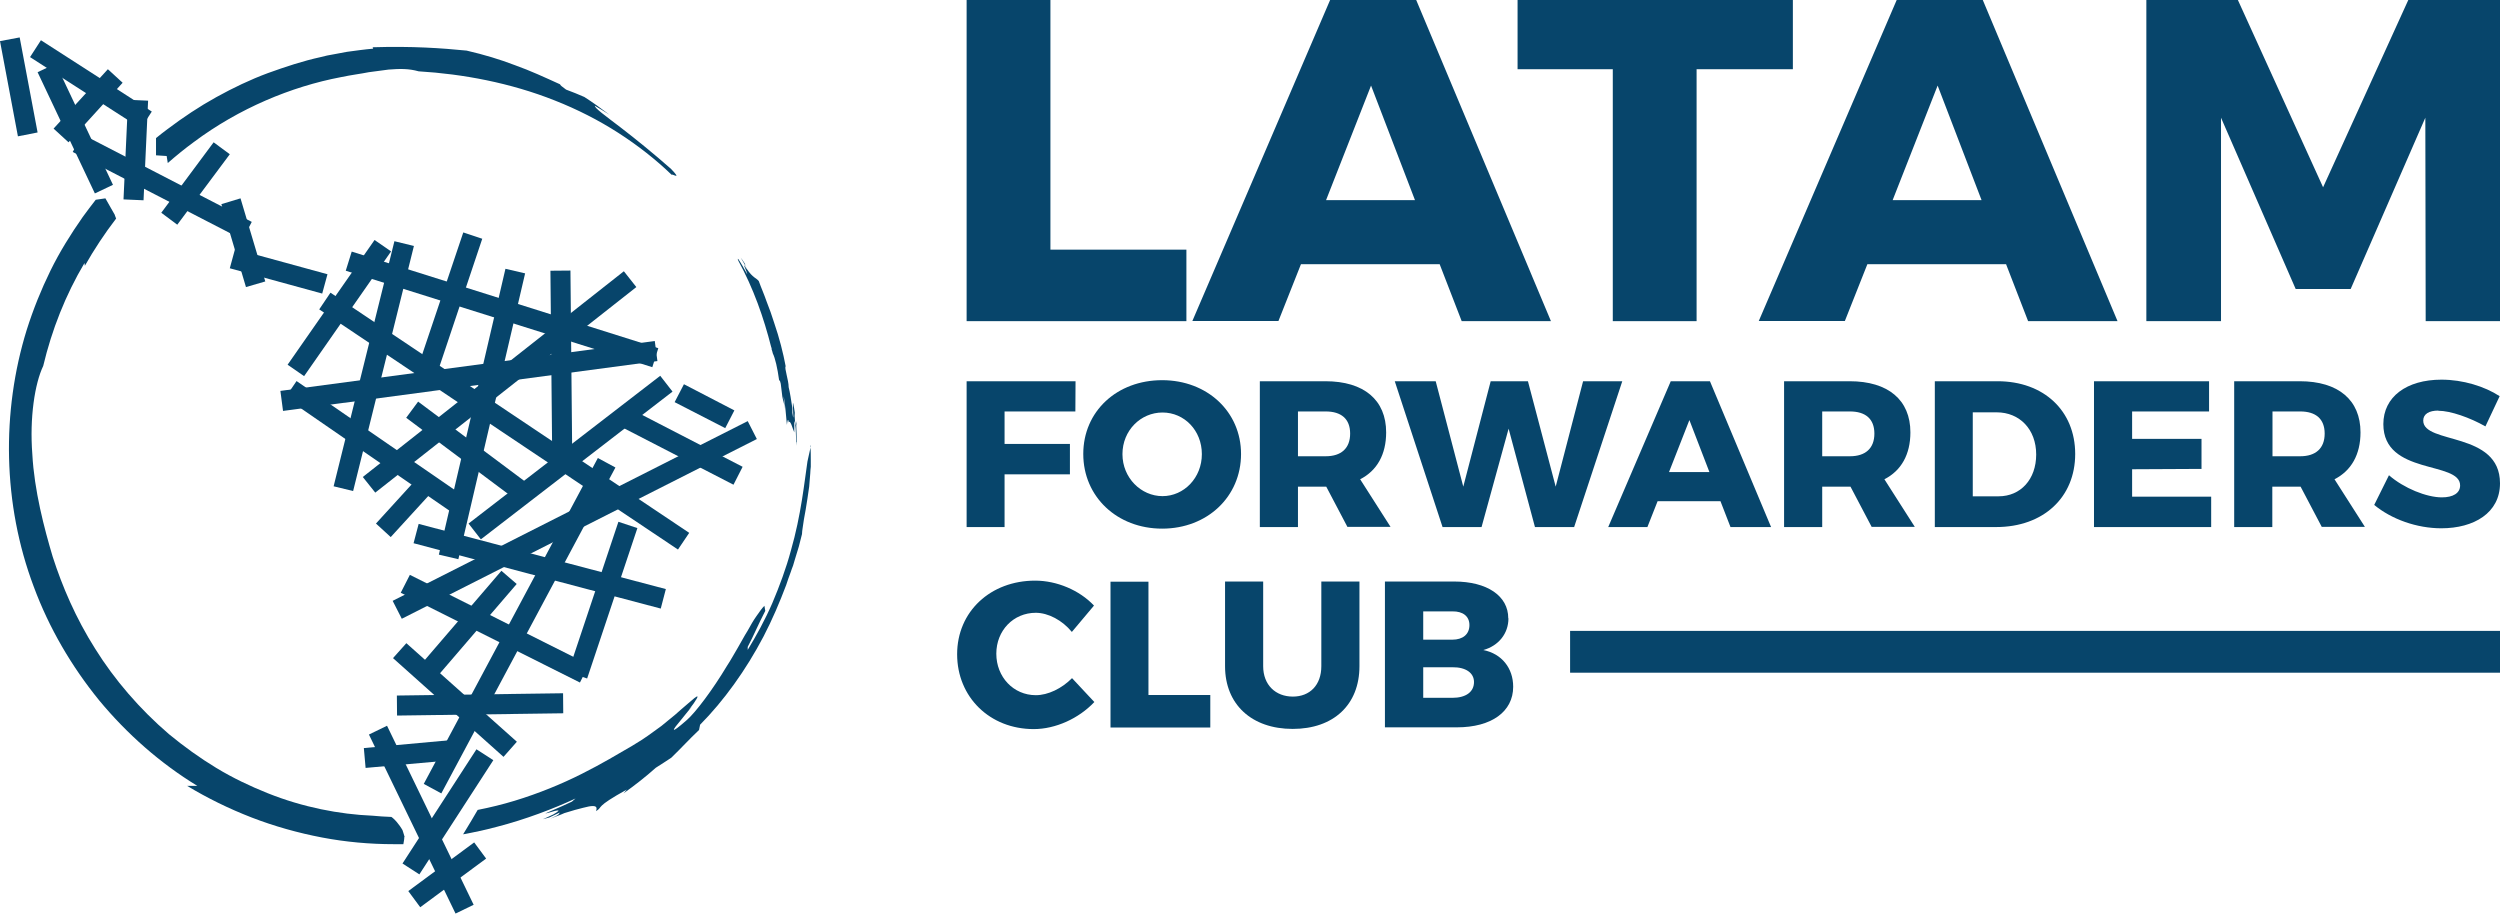 <?xml version="1.0" encoding="UTF-8"?>
<svg id="Ebene_2" data-name="Ebene 2" xmlns="http://www.w3.org/2000/svg" viewBox="0 0 142.3 52">
  <defs>
    <style>
      .cls-1 {
        fill: #07456b;
        stroke-width: 0px;
      }
    </style>
  </defs>
  <g id="Ebene_1-2" data-name="Ebene 1">
    <g id="Layer_1" data-name="Layer 1">
      <g id="Layer_1-2" data-name="Layer 1-2">
        <g>
          <polygon class="cls-1" points="17.31 21.41 16.37 20.76 21.32 13.66 22.26 14.31 17.31 21.41 17.31 21.41"/>
          <polygon class="cls-1" points="20.1 27.95 18.99 27.68 22.45 13.73 23.56 14 20.1 27.95 20.1 27.95"/>
          <polygon class="cls-1" points="37.27 19.41 37.42 20.55 16.11 23.39 15.96 22.25 37.27 19.41 37.27 19.41"/>
          <polygon class="cls-1" points="35.51 15.44 36.22 16.34 21.36 28.04 20.65 27.15 35.51 15.44 35.51 15.44"/>
          <polygon class="cls-1" points="26.64 28.41 25.99 29.35 16.24 22.63 16.88 21.69 26.64 28.41 26.64 28.41"/>
          <polygon class="cls-1" points="2.14 7.54 1.02 7.76 0 2.34 1.12 2.13 2.14 7.54 2.14 7.54"/>
          <polygon class="cls-1" points="26.09 31.83 24.98 31.57 28.77 15.3 29.89 15.56 26.09 31.83 26.09 31.83"/>
          <polygon class="cls-1" points="37.47 19.82 37.13 20.9 19.68 15.41 20.02 14.32 37.47 19.82 37.47 19.82"/>
          <polygon class="cls-1" points="39.23 30.33 38.59 31.28 18.17 17.61 18.81 16.66 39.23 30.33 39.23 30.33"/>
          <polygon class="cls-1" points="42.56 23.97 43.08 24.99 22.87 35.22 22.35 34.2 42.56 23.97 42.56 23.97"/>
          <polygon class="cls-1" points="34.03 26.07 35.03 26.61 25.12 45.16 24.12 44.62 34.03 26.07 34.03 26.07"/>
          <polygon class="cls-1" points="18.64 15.61 18.34 16.71 13.08 15.27 13.38 14.17 18.64 15.61 18.64 15.61"/>
          <polygon class="cls-1" points="22.81 33.74 23.33 32.72 33.52 37.83 33.01 38.85 22.81 33.74 22.81 33.74"/>
          <polygon class="cls-1" points="12.6 11.62 13.69 11.29 15.1 16.02 14 16.34 12.6 11.62 12.6 11.62"/>
          <polygon class="cls-1" points="7.29 5.68 8.43 5.73 8.17 11.4 7.03 11.35 7.29 5.68 7.29 5.68"/>
          <polygon class="cls-1" points="23.54 30.92 23.83 29.82 37.9 33.53 37.61 34.64 23.54 30.92 23.54 30.92"/>
          <polygon class="cls-1" points="27.37 30.7 26.67 29.8 37.58 21.39 38.28 22.29 27.37 30.7 27.37 30.7"/>
          <polygon class="cls-1" points="42.27 26.57 41.75 27.59 34.96 24.09 35.49 23.07 42.27 26.57 42.27 26.57"/>
          <polygon class="cls-1" points="10.09 12.79 9.18 12.11 12.16 8.1 13.08 8.78 10.09 12.79 10.09 12.79"/>
          <polygon class="cls-1" points="6.43 10.52 5.4 11.01 2.14 4.11 3.17 3.62 6.43 10.52 6.43 10.52"/>
          <polygon class="cls-1" points="41.8 23.36 41.28 24.37 38.4 22.89 38.93 21.87 41.8 23.36 41.8 23.36"/>
          <polygon class="cls-1" points="14.33 12.63 13.81 13.64 4.14 8.65 4.67 7.64 14.33 12.63 14.33 12.63"/>
          <polygon class="cls-1" points="24.18 26.75 25.02 27.53 22.24 30.57 21.4 29.8 24.18 26.75 24.18 26.75"/>
          <polygon class="cls-1" points="6.14 3.94 6.98 4.71 3.9 8.1 3.05 7.32 6.14 3.94 6.14 3.94"/>
          <polygon class="cls-1" points="32.57 25.88 31.43 25.89 31.33 15.41 32.47 15.4 32.57 25.88 32.57 25.88"/>
          <polygon class="cls-1" points="26.96 51.5 25.93 52 21 41.81 22.03 41.31 26.96 51.5 26.96 51.5"/>
          <polygon class="cls-1" points="26.99 47.95 27.67 48.87 23.92 51.64 23.24 50.72 26.99 47.95 26.99 47.95"/>
          <polygon class="cls-1" points="30.25 27.68 29.57 28.6 23.12 23.78 23.8 22.86 30.25 27.68 30.25 27.68"/>
          <polygon class="cls-1" points="28.54 32.49 29.41 33.24 24.73 38.69 23.86 37.94 28.54 32.49 28.54 32.49"/>
          <polygon class="cls-1" points="25.85 42.11 25.95 43.25 20.81 43.71 20.71 42.58 25.85 42.11 25.85 42.11"/>
          <polygon class="cls-1" points="35.2 29.7 36.28 30.06 33.42 38.62 32.34 38.26 35.2 29.7 35.2 29.7"/>
          <polygon class="cls-1" points="32.05 39.46 32.06 40.6 22.6 40.73 22.59 39.59 32.05 39.46 32.05 39.46"/>
          <polygon class="cls-1" points="27.12 42.65 28.08 43.27 23.87 49.77 22.91 49.15 27.12 42.65 27.12 42.65"/>
          <polygon class="cls-1" points="24.77 21.59 23.68 21.22 26.37 13.23 27.45 13.59 24.77 21.59 24.77 21.59"/>
          <polygon class="cls-1" points="22.37 37.46 23.13 36.61 29.42 42.22 28.66 43.08 22.37 37.46 22.37 37.46"/>
          <polygon class="cls-1" points="1.71 3.25 2.33 2.29 8.64 6.35 8.02 7.31 1.71 3.25 1.71 3.25"/>
          <path class="cls-1" d="M41.99,14.74l.04.11c.85,1.55,1.44,3.22,1.87,4.92l.02.04v.07c.03.08.05.16.07.24.13.26.26.81.36,1.54.02,0,.03-.07.09.18.08.59.08.73.11.84.02.11.06.17.13.59-.02-.26-.08-.59-.07-.72.09.54.13,1.09.18,1.63.03-.23.06-.42.11-.14.04-.08.09,0,.15.14.06.14.11.33.16.43,0-.3,0-.54,0-.65.04.04.08.32.09.68.01.23.02.49.02.73,0-.13.02-.27.03-.2-.01-.34-.01-.68-.03-1.01,0-.03.02,0,.03.06l-.04-.26v.2c-.02.07-.04-.06-.06-.2-.03-.27-.02-.34-.01-.47-.03-.18-.05-.36-.09-.53-.07-.19.08,1.41-.05.54v-.27c-.06-.4-.14-.93-.21-1.19,0-.41-.26-1.11-.17-1.19-.14-.75-.36-1.62-.65-2.46-.07-.21-.14-.42-.21-.63-.08-.21-.15-.41-.23-.61-.14-.41-.31-.78-.44-1.15-.17-.21-.31-.15-.69-.7-.05-.12-.13-.31-.08-.26-.08-.13-.18-.26-.26-.38.06.12.14.24.21.36.06.12.11.22.12.29-.36-.63.1.32.03.28-.16-.29-.32-.58-.5-.85h0s0,0,0,0Z"/>
          <path class="cls-1" d="M23.03,47.64c-.02-.09-.12-.39-.12-.39,0,0-.22-.4-.54-.68-.03-.03-.06-.05-.09-.07-.37-.01-.73-.04-1.07-.07-1.9-.08-3.97-.48-5.97-1.28-1-.4-1.99-.87-2.93-1.44-.94-.57-1.84-1.22-2.69-1.92-1.67-1.43-3.11-3.11-4.2-4.86-1.11-1.75-1.88-3.56-2.42-5.24-.48-1.61-1.05-3.77-1.16-5.84-.16-2.07.14-4.02.62-5.02.49-2.06,1.27-4.04,2.35-5.86l.02.16c.52-.92,1.12-1.83,1.78-2.69-.05-.11-.08-.22-.08-.22l-.2-.35-.33-.58-.55.08c-.25.32-.5.65-.74.98-.68.97-1.31,1.98-1.84,3.06-.53,1.08-.98,2.2-1.35,3.37-1.44,4.65-1.37,9.91.4,14.61.87,2.35,2.15,4.54,3.73,6.48,1.59,1.92,3.48,3.58,5.58,4.86h-.58c1.14.69,2.38,1.3,3.67,1.8,1.29.5,2.65.88,4.01,1.14,1.36.26,2.74.38,4.07.38.19,0,.38,0,.56,0,.03-.16.06-.34.05-.39h0,0Z"/>
          <path class="cls-1" d="M9.49,8.91l.06.37h0c.48-.42.97-.82,1.49-1.2,2.56-1.91,5.53-3.15,8.37-3.69.62-.13,1.14-.19,1.58-.28.44-.06.81-.11,1.13-.15.65-.05,1.14-.06,1.71.1,2.5.15,5.21.65,7.75,1.66,1.27.5,2.49,1.12,3.61,1.84,1.12.72,2.15,1.53,3.04,2.39.04-.08.61.34-.03-.33-.96-.85-2.02-1.71-2.88-2.37-.85-.65-1.48-1.1-1.46-1.23.28.17.56.33.83.51-.47-.35-.94-.7-1.43-1.01-.34-.15-.69-.29-1.04-.42-.24-.17-.34-.26-.34-.3-.88-.4-1.7-.78-2.57-1.09-.86-.33-1.76-.6-2.75-.83-1.44-.14-3.07-.26-5.35-.19l.03.08c-.25.02-.49.05-.74.08-.25.03-.5.07-.75.1-.25.05-.5.09-.75.14l-.38.07-.37.09c-1.01.22-2,.55-3,.91-1,.37-1.98.84-2.94,1.37-.96.53-1.89,1.15-2.79,1.83-.22.16-.43.33-.64.5v.98s.61.04.61.04h0s0,0,0,0Z"/>
          <path class="cls-1" d="M46.16,25.36l-.2.91c-.17,1.14-.36,3.05-.94,5.06-.27,1.01-.65,2.03-1.06,3-.42.97-.92,1.87-1.4,2.66v-.17c.36-.68.56-1.2,1-2.05l-.05-.29c-.15.15-.29.36-.46.6-.17.24-.33.52-.5.83-.19.3-.36.63-.56.97-.2.33-.39.69-.61,1.02-.82,1.37-1.78,2.64-2.28,3.08-1.06.93-.79.53-.38.05.4-.5.92-1.12.48-.63.25-.29.38-.5.45-.62.07-.12.07-.16,0-.13-.06.03-.17.12-.32.25-.15.13-.35.3-.57.49-.21.2-.46.4-.72.61-.13.11-.26.21-.39.32-.13.1-.27.2-.4.29-.26.19-.51.37-.73.51-.22.14-.41.26-.55.34-.76.44-1.72,1.02-2.86,1.59-1.13.57-2.44,1.11-3.82,1.53-.69.21-1.39.38-2.1.52l-.37.63s-.23.37-.46.76c.6-.11,1.26-.25,1.93-.43,1.6-.41,3.25-1.04,4.47-1.61l-.21.18c-.84.4-1.26.55-1.42.63-.16.07-.06.04.1,0,.33-.1.92-.28.26.1-.2.09-.39.19-.59.27.13-.03.25-.07.37-.1l.59-.28c-.05.07.03.11-.54.35.27-.11.55-.2.81-.32.45-.14.8-.24,1.06-.3.26-.07.43-.1.55-.1.24,0,.24.12.19.29.43-.27-.12-.19,1.75-1.23l-.19.22c.64-.46,1.26-.94,1.84-1.46.29-.19.59-.37.88-.57.6-.58.96-.99,1.58-1.58l.06-.3c1.34-1.35,2.61-3.11,3.61-5.02.5-.96.92-1.95,1.29-2.93.08-.25.17-.5.26-.74.04-.12.08-.24.13-.36.04-.12.07-.24.11-.37.07-.24.15-.48.22-.72.06-.24.12-.48.18-.71,0-.11.02-.23.04-.37.02-.14.04-.3.07-.47.06-.34.14-.74.2-1.18.03-.22.06-.45.1-.69.02-.24.04-.49.06-.74,0-.13.02-.26.03-.38v-.4c0-.26,0-.53-.02-.8h0,0Z"/>
        </g>
        <g>
          <polygon class="cls-1" points="59.79 0 59.79 14.21 67.53 14.21 67.53 18.28 55.02 18.28 55.02 0 59.79 0 59.79 0"/>
          <path class="cls-1" d="M80.54,11.39l-2.5-6.52-2.56,6.52h5.06ZM81.95,15.04h-7.9l-1.28,3.23h-4.9L75.71,0h4.9l7.67,18.28h-5.08l-1.25-3.23h0Z"/>
          <polygon class="cls-1" points="102.05 0 102.05 3.94 96.57 3.94 96.57 18.28 91.8 18.28 91.8 3.94 86.38 3.94 86.38 0 102.05 0 102.05 0"/>
          <path class="cls-1" d="M112.79,11.39l-2.5-6.52-2.56,6.52h5.06,0ZM114.19,15.04h-7.9l-1.28,3.23h-4.9L107.96,0h4.9l7.67,18.28h-5.09l-1.25-3.23h0,0Z"/>
          <polygon class="cls-1" points="127.38 0 132.23 10.66 137.08 0 142.3 0 142.3 18.28 138.07 18.28 138.05 6.7 133.8 16.45 130.67 16.45 126.42 6.7 126.42 18.28 122.17 18.28 122.17 0 127.38 0 127.38 0"/>
          <polygon class="cls-1" points="61.22 21.7 61.21 23.42 57.18 23.42 57.18 25.27 60.9 25.27 60.9 27 57.18 27 57.18 30 55.02 30 55.02 21.7 61.22 21.7 61.22 21.7"/>
          <path class="cls-1" d="M63.89,25.85c0,1.35,1.06,2.39,2.28,2.39s2.24-1.04,2.24-2.39-1-2.37-2.24-2.37-2.28,1.02-2.28,2.37h0ZM70.64,25.84c0,2.43-1.92,4.25-4.49,4.25s-4.49-1.82-4.49-4.25,1.92-4.2,4.49-4.2,4.49,1.8,4.49,4.2h0Z"/>
          <path class="cls-1" d="M73.88,25.97h1.58c.88,0,1.39-.45,1.39-1.29s-.51-1.26-1.39-1.26h-1.58v2.55h0ZM76.7,30l-1.21-2.3h-1.61v2.3h-2.17v-8.3h3.73c2.2,0,3.46,1.07,3.46,2.91,0,1.26-.52,2.18-1.48,2.67l1.73,2.71h-2.45Z"/>
          <polygon class="cls-1" points="81.72 21.7 83.29 27.7 84.85 21.7 86.97 21.7 88.55 27.7 90.11 21.7 92.34 21.7 89.6 30 87.37 30 85.87 24.4 84.33 30 82.11 30 79.39 21.7 81.72 21.7 81.72 21.7"/>
          <path class="cls-1" d="M97.3,26.87l-1.14-2.96-1.16,2.96h2.3ZM97.94,28.53h-3.59l-.58,1.47h-2.23l3.56-8.3h2.23l3.48,8.3h-2.31l-.57-1.47h0Z"/>
          <path class="cls-1" d="M103.72,25.97h1.58c.88,0,1.39-.45,1.39-1.29s-.51-1.26-1.39-1.26h-1.58v2.55h0ZM106.54,30l-1.21-2.3h-1.61v2.3h-2.17v-8.3h3.73c2.2,0,3.46,1.07,3.46,2.91,0,1.26-.52,2.18-1.48,2.67l1.73,2.71h-2.45Z"/>
          <path class="cls-1" d="M115.9,25.87c0-1.43-.94-2.4-2.25-2.4h-1.36v4.78h1.47c1.25,0,2.14-.96,2.14-2.38h0ZM118.12,25.84c0,2.47-1.81,4.16-4.5,4.16h-3.49v-8.3h3.57c2.63,0,4.42,1.68,4.42,4.14h0Z"/>
          <polygon class="cls-1" points="125.74 21.7 125.74 23.42 121.36 23.42 121.36 24.98 125.31 24.98 125.31 26.69 121.36 26.71 121.36 28.27 125.86 28.27 125.86 30 119.19 30 119.19 21.7 125.74 21.7 125.74 21.7"/>
          <g>
            <path class="cls-1" d="M129.35,25.97h1.58c.88,0,1.39-.45,1.39-1.29s-.51-1.26-1.39-1.26h-1.58v2.55h0ZM132.16,30l-1.21-2.3h-1.61v2.3h-2.17v-8.3h3.73c2.2,0,3.46,1.07,3.46,2.91,0,1.26-.52,2.18-1.48,2.67l1.73,2.71h-2.45,0Z"/>
            <path class="cls-1" d="M138.79,23.37c-.52,0-.86.19-.86.57,0,1.37,4.37.59,4.37,3.57,0,1.69-1.49,2.56-3.34,2.56-1.39,0-2.83-.51-3.82-1.33l.84-1.69c.85.74,2.14,1.26,3.01,1.26.64,0,1.04-.24,1.04-.68,0-1.41-4.37-.56-4.37-3.49,0-1.55,1.32-2.53,3.31-2.53,1.22,0,2.45.38,3.31.94l-.81,1.72c-.88-.5-1.99-.89-2.68-.89h0s0,0,0,0Z"/>
          </g>
          <path class="cls-1" d="M58.96,34.88c-1.28,0-2.25,1.01-2.25,2.33s.97,2.36,2.25,2.36c.69,0,1.48-.38,2.06-.97l1.27,1.36c-.89.94-2.21,1.54-3.45,1.54-2.5,0-4.36-1.82-4.36-4.26s1.91-4.19,4.44-4.19c1.23,0,2.52.54,3.35,1.42l-1.26,1.5c-.54-.66-1.34-1.09-2.06-1.09h0s0,0,0,0Z"/>
          <polygon class="cls-1" points="65.37 33.11 65.37 39.56 68.89 39.56 68.89 41.41 63.21 41.41 63.21 33.11 65.37 33.11 65.37 33.11"/>
          <path class="cls-1" d="M73.59,39.65c.96,0,1.62-.65,1.62-1.73v-4.82h2.17v4.82c0,2.19-1.47,3.57-3.8,3.57s-3.85-1.39-3.85-3.57v-4.82h2.17v4.82c0,1.07.71,1.73,1.69,1.73h0Z"/>
          <path class="cls-1" d="M83.9,38.82c0-.52-.47-.85-1.23-.84h-1.66v1.74h1.66c.76,0,1.23-.33,1.23-.9h0ZM83.64,35.58c0-.5-.37-.79-.97-.78h-1.66v1.61h1.66c.6,0,.97-.31.97-.83h0ZM85.86,35.2c0,.86-.56,1.56-1.43,1.8,1.05.21,1.7,1.03,1.7,2.09,0,1.42-1.24,2.31-3.2,2.31h-4.1v-8.3h3.94c1.88,0,3.08.82,3.08,2.09h0Z"/>
          <rect class="cls-1" x="89.37" y="35.91" width="52.93" height="2.38"/>
        </g>
      </g>
    </g>
  </g>
</svg>
